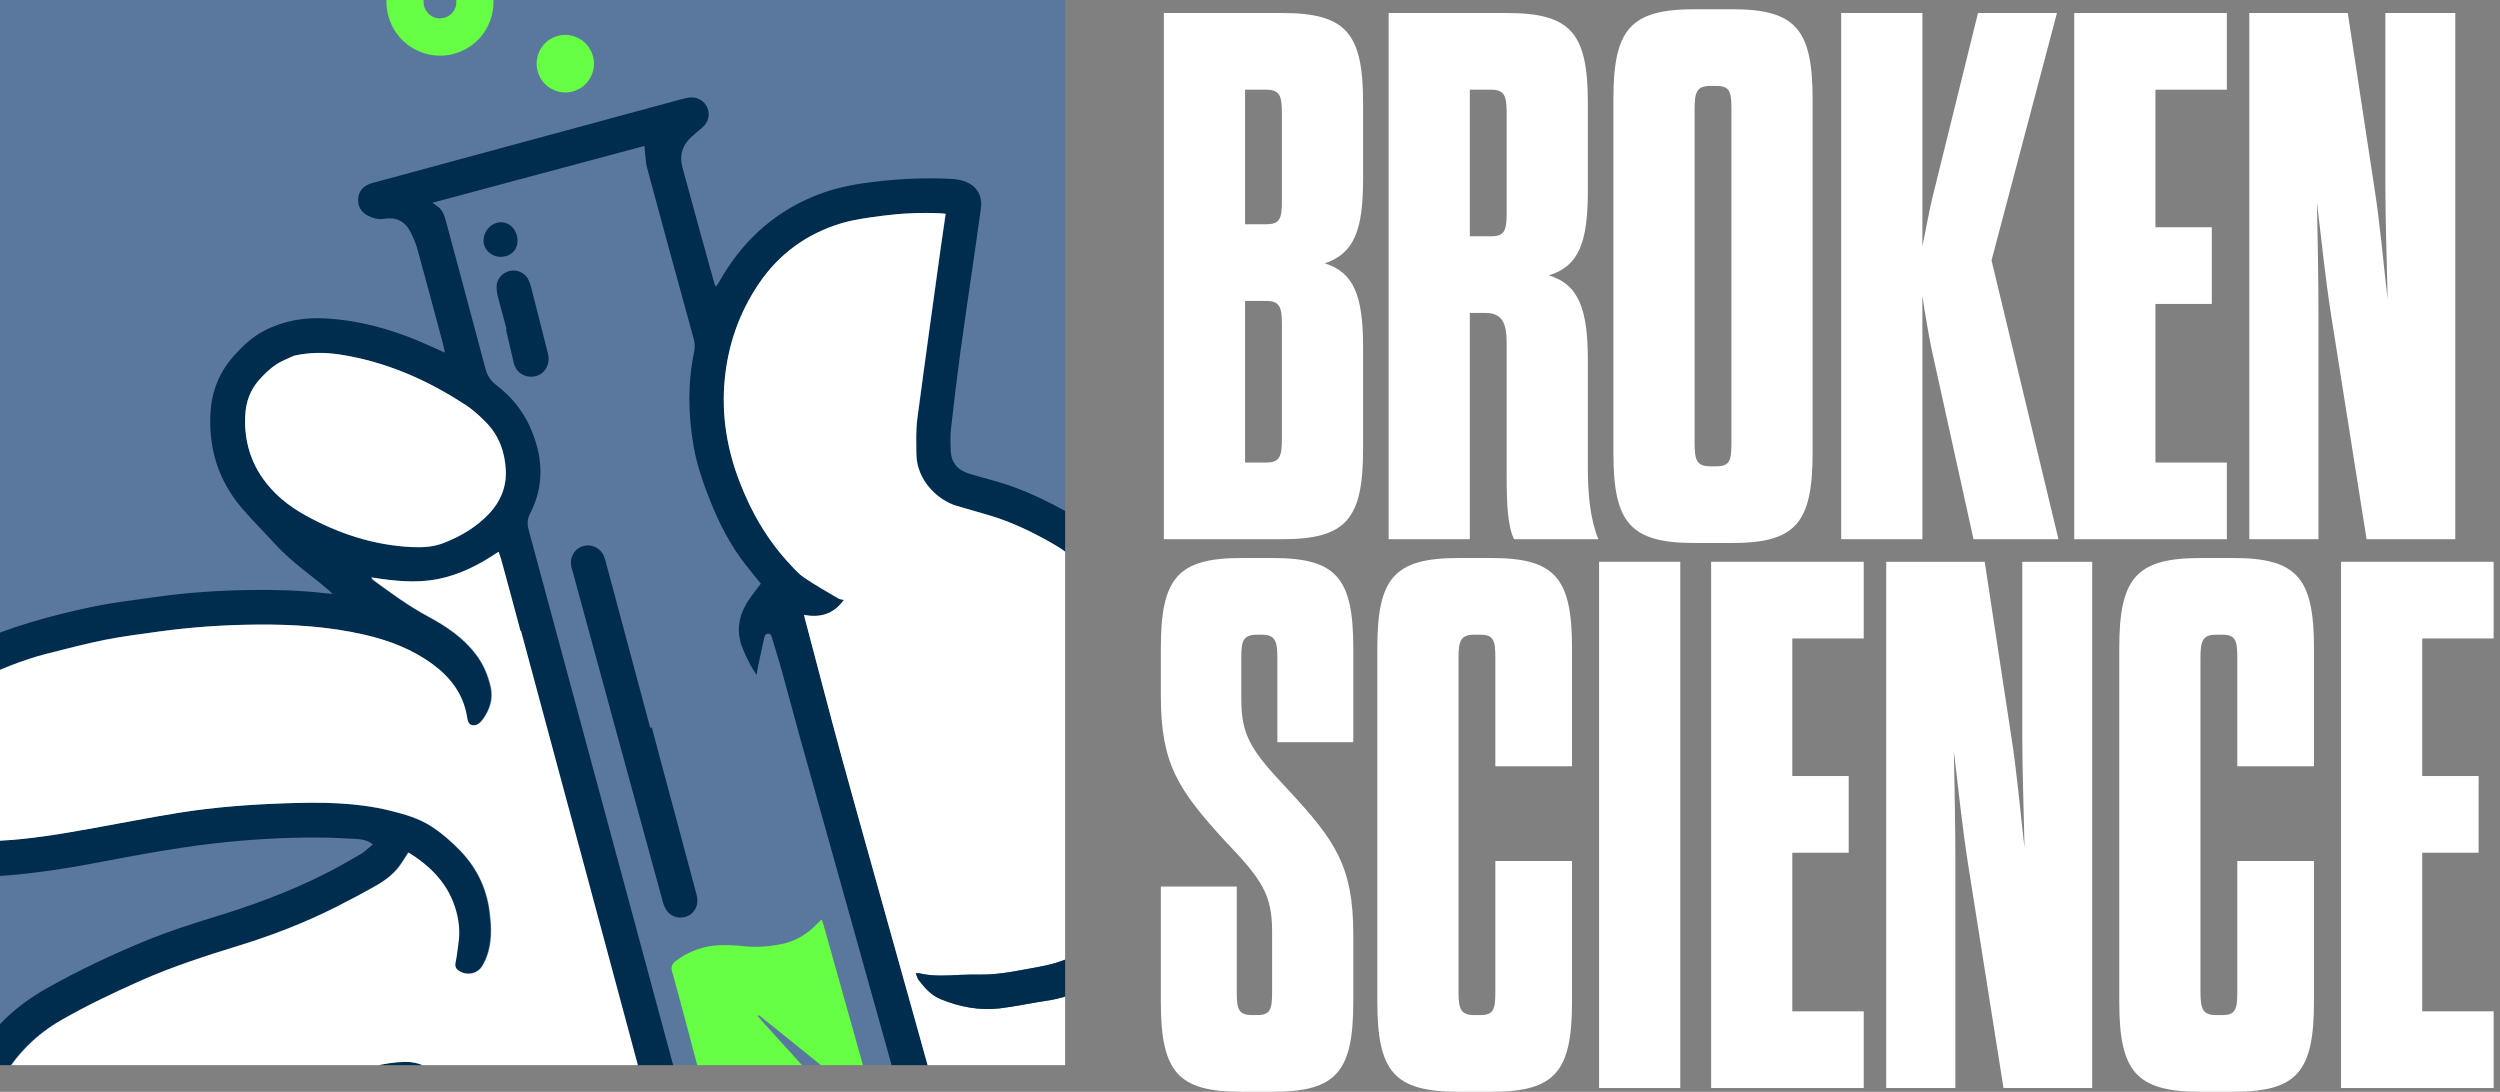 <svg width="158" height="69" viewBox="0 0 158 69" fill="none" xmlns="http://www.w3.org/2000/svg">
<rect x="0" y="0" width="158" height="69" fill="#808080" stroke="none"/>
<path d="M73.557 0.822H81.016C85.102 0.822 86.147 2.105 86.147 6.523V11.322C86.147 14.552 85.577 16.025 83.724 16.643C85.577 17.213 86.147 18.733 86.147 21.917V28.378C86.147 32.797 85.102 34.079 81.016 34.079H73.557V0.822ZM81.016 7.141C81.016 6.048 80.873 5.668 80.018 5.668H78.688V14.172H80.018C80.873 14.172 81.016 13.84 81.016 12.747V7.141ZM78.688 19.018V29.233H80.018C80.873 29.233 81.016 28.853 81.016 27.76V20.491C81.016 19.398 80.873 19.018 80.018 19.018H78.688Z" fill="white"/>
<path d="M100.352 29.566C100.352 31.229 100.495 32.797 101.017 34.079H95.696C95.268 33.272 95.221 31.704 95.221 30.088V21.631C95.221 20.444 94.936 19.779 93.891 19.779H92.893V34.079H87.762V0.822H95.221C99.307 0.822 100.352 2.105 100.352 6.523V12.082C100.352 15.313 99.782 16.833 97.882 17.403C99.782 17.973 100.352 19.541 100.352 22.772V29.566ZM95.221 7.141C95.221 6.048 95.078 5.668 94.223 5.668H92.893V14.932H94.223C95.078 14.932 95.221 14.6 95.221 13.46V7.141Z" fill="white"/>
<path d="M101.967 6.286C101.967 1.867 103.012 0.584 107.098 0.584H109.474C113.512 0.584 114.557 1.867 114.557 6.286V28.616C114.557 33.034 113.512 34.317 109.474 34.317H107.098C103.012 34.317 101.967 33.034 101.967 28.616V6.286ZM109.426 6.903C109.426 5.811 109.331 5.431 108.476 5.431H108.096C107.241 5.431 107.098 5.811 107.098 6.903V27.998C107.098 29.091 107.241 29.471 108.096 29.471H108.476C109.331 29.471 109.426 29.091 109.426 27.998V6.903Z" fill="white"/>
<path d="M116.363 0.822H121.494V15.55C121.78 14.22 121.875 13.555 122.112 12.557L125.01 0.822H129.999L125.865 16.453L130.094 34.079H124.725L122.065 22.012C121.875 21.061 121.684 19.969 121.494 18.686V34.079H116.363V0.822Z" fill="white"/>
<path d="M136.223 14.362H139.786V19.209H136.223V29.233H140.736V34.079H131.092V0.822H140.736V5.668H136.223V14.362Z" fill="white"/>
<path d="M147.335 19.969C146.955 17.546 146.717 15.17 146.432 12.794C146.48 15.17 146.527 17.641 146.527 19.969V34.079H142.156V0.822H148.38L150.043 11.749C150.423 14.125 150.613 16.5 150.898 18.923C150.851 16.453 150.756 14.077 150.756 11.749V0.822H155.174V34.079H149.568L147.335 19.969Z" fill="white"/>
<path d="M80.397 58.88C80.397 56.552 79.779 55.602 77.404 53.131C74.458 49.901 73.365 48.285 73.365 43.962V40.969C73.365 36.55 74.41 35.267 78.449 35.267H80.444C84.483 35.267 85.528 36.55 85.528 40.969V46.907H80.729V41.586C80.729 40.493 80.587 40.113 79.732 40.113H79.447C78.591 40.113 78.449 40.493 78.449 41.491V44.152C78.449 46.527 79.067 47.43 81.442 49.948C84.388 53.131 85.528 54.747 85.528 59.07V63.299C85.528 67.717 84.483 69 80.444 69H78.449C74.41 69 73.365 67.717 73.365 63.299V56.03H78.164V62.681C78.164 63.774 78.259 64.154 79.162 64.154H79.447C80.302 64.154 80.397 63.774 80.397 62.681V58.88Z" fill="white"/>
<path d="M92.178 62.681C92.178 63.774 92.321 64.154 93.176 64.154H93.556C94.411 64.154 94.506 63.774 94.506 62.681V54.414H99.352V63.298C99.352 67.717 98.307 69 94.269 69H92.178C88.092 69 87.047 67.717 87.047 63.298V40.968C87.047 36.55 88.092 35.267 92.178 35.267H94.269C98.307 35.267 99.352 36.55 99.352 40.968V48.428H94.506V41.586C94.506 40.493 94.411 40.113 93.556 40.113H93.176C92.321 40.113 92.178 40.493 92.178 41.586V62.681Z" fill="white"/>
<path d="M101.062 35.505H106.194V68.763H101.062V35.505Z" fill="white"/>
<path d="M113.274 49.045H116.837V53.892H113.274V63.916H117.787V68.763H108.143V35.505H117.787V40.351H113.274V49.045Z" fill="white"/>
<path d="M124.388 54.652C124.008 52.229 123.77 49.853 123.485 47.478C123.532 49.853 123.58 52.324 123.58 54.652V68.763H119.209V35.505H125.433L127.096 46.432C127.476 48.808 127.666 51.184 127.951 53.606C127.903 51.136 127.808 48.76 127.808 46.432V35.505H132.227V68.763H126.621L124.388 54.652Z" fill="white"/>
<path d="M139.069 62.681C139.069 63.774 139.211 64.154 140.066 64.154H140.446C141.302 64.154 141.397 63.774 141.397 62.681V54.414H146.243V63.298C146.243 67.717 145.198 69 141.159 69H139.069C134.983 69 133.938 67.717 133.938 63.298V40.968C133.938 36.55 134.983 35.267 139.069 35.267H141.159C145.198 35.267 146.243 36.55 146.243 40.968V48.428H141.397V41.586C141.397 40.493 141.302 40.113 140.446 40.113H140.066C139.211 40.113 139.069 40.493 139.069 41.586V62.681Z" fill="white"/>
<path d="M153.084 49.045H156.648V53.892H153.084V63.916H157.598V68.763H147.953V35.505H157.598V40.351H153.084V49.045Z" fill="white"/>
<g clip-path="url(#clip0_799_1830)">
<rect width="67.315" height="67.315" fill="#5A789E"/>
<path d="M85.082 43.353C83.64 40.215 81.515 37.748 78.328 36.275C76.428 35.398 74.513 35.329 72.547 35.898C72.292 35.967 72.052 36.094 71.787 36.208C71.503 35.892 71.24 35.582 70.961 35.286C69.942 34.237 68.933 33.184 67.634 32.464C66.162 31.652 64.655 30.903 63.024 30.44C62.419 30.264 61.809 30.11 61.21 29.922C60.485 29.693 60.113 29.21 60.083 28.467C60.067 28.016 60.052 27.566 60.101 27.119C60.279 25.505 60.471 23.898 60.691 22.284C60.982 20.143 61.304 18.004 61.614 15.858C61.744 14.966 61.864 14.077 61.991 13.175C62.144 12.055 61.383 11.497 60.588 11.361C60.279 11.306 59.96 11.296 59.651 11.284C57.941 11.234 56.242 11.341 54.547 11.583C53.441 11.742 52.384 12.004 51.352 12.439C48.729 13.544 46.802 15.394 45.428 17.857C45.378 17.944 45.322 18.012 45.255 18.115C45.202 18.034 45.171 17.999 45.161 17.96C44.48 15.497 43.786 13.027 43.125 10.56C42.924 9.809 43.142 9.127 43.75 8.604C43.954 8.422 44.161 8.251 44.367 8.079C44.745 7.756 44.885 7.295 44.726 6.861C44.568 6.428 44.165 6.144 43.674 6.159C43.464 6.163 43.258 6.218 43.061 6.271C36.617 8.018 30.183 9.763 23.739 11.511C23.612 11.546 23.474 11.582 23.349 11.626C22.92 11.794 22.659 12.118 22.635 12.579C22.611 13.041 22.81 13.39 23.229 13.616C23.573 13.799 23.913 13.888 24.307 13.825C25.013 13.709 25.578 13.97 25.921 14.619C26.115 14.99 26.283 15.379 26.391 15.784C26.953 17.802 27.485 19.829 28.025 21.843C28.059 21.971 28.072 22.095 28.112 22.285C27.515 22.022 26.984 21.772 26.449 21.545C24.563 20.76 22.611 20.236 20.579 20.124C19.209 20.047 17.89 20.273 16.662 20.92C15.932 21.306 15.345 21.865 14.8 22.466C13.938 23.416 13.435 24.567 13.321 25.835C13.122 28.238 13.775 30.401 15.381 32.224C16.064 33.004 16.798 33.738 17.498 34.503C18.475 35.553 19.67 36.355 20.751 37.282C20.821 37.347 20.891 37.413 21.019 37.538C20.792 37.514 20.663 37.506 20.532 37.488C19 37.317 17.459 37.264 15.915 37.286C13.879 37.314 11.849 37.445 9.829 37.732C8.479 37.925 7.119 38.078 5.793 38.359C3.15 38.919 0.55 39.636 -1.916 40.773C-3.697 41.6 -5.32 42.659 -6.672 44.101C-7.353 44.823 -8.007 45.569 -8.35 46.529C-8.758 47.643 -8.967 48.789 -8.975 49.976C-8.982 50.581 -8.947 51.185 -8.722 51.749C-8.282 52.88 -7.584 53.793 -6.514 54.406C-5.603 54.934 -4.646 55.281 -3.593 55.358C-1.078 55.541 1.407 55.299 3.874 54.913C5.697 54.636 7.498 54.238 9.312 53.932C10.733 53.689 12.146 53.458 13.578 53.297C15.737 53.057 17.903 52.921 20.076 52.931C20.898 52.933 21.721 52.977 22.544 53.021C22.878 53.047 23.23 53.101 23.563 53.361C23.305 53.579 23.099 53.792 22.855 53.943C22.163 54.35 21.459 54.75 20.737 55.124C18.395 56.333 15.937 57.225 13.424 57.993C12.061 58.411 10.703 58.849 9.392 59.38C7.168 60.283 5.008 61.306 2.92 62.479C0.898 63.624 -0.699 65.174 -1.841 67.204C-2.136 67.717 -2.338 68.258 -2.399 68.856C-2.545 70.356 -1.875 71.52 -0.845 72.492C-0.085 73.209 0.838 73.702 1.839 74.016C2.748 74.301 3.669 74.478 4.617 74.552C5.984 74.662 7.337 74.521 8.687 74.329C10.298 74.088 11.866 73.689 13.406 73.181C14.945 72.673 16.466 72.138 18 71.611C18.936 71.286 19.865 70.942 20.8 70.617C21.129 70.508 21.469 70.438 21.803 70.349C21.748 70.459 21.683 70.529 21.602 70.582C19.595 72.094 17.574 73.598 15.566 75.109C14.038 76.249 12.52 77.386 11.284 78.87C10.559 79.742 9.931 80.661 9.545 81.738C8.605 84.402 9.915 87.797 13.015 88.87C15.045 89.564 17.1 89.405 19.111 88.771C19.916 88.513 20.705 88.153 21.451 87.752C23.493 86.644 25.388 85.301 27.215 83.859C29.37 82.15 31.537 80.448 33.642 78.667C33.683 78.624 33.736 78.588 33.778 78.546C33.887 78.442 34 78.433 34.148 78.51C35.483 79.168 36.923 79.47 38.358 79.794C39.747 80.099 41.144 80.201 42.548 80.132C42.933 80.113 43.313 80.117 43.71 80.106C43.753 80.264 43.785 80.382 43.816 80.501C44.883 84.362 45.939 88.227 47.003 92.079C47.048 92.246 47.087 92.395 47.354 92.408C47.447 92.203 47.572 92 47.649 91.778C47.923 91.07 48.063 90.335 48.06 89.574C48.047 88.424 47.913 87.296 47.624 86.178C47.304 84.983 46.986 83.799 46.666 82.604C42.249 66.235 37.841 49.864 33.413 33.497C33.316 33.132 33.315 32.815 33.496 32.47C34.446 30.628 34.312 28.791 33.482 26.951C33.006 25.883 32.26 25.025 31.344 24.318C30.973 24.036 30.787 23.695 30.67 23.26C29.847 20.148 29.004 17.041 28.168 13.922C28.073 13.566 27.941 13.232 27.621 13.021C27.544 12.968 27.466 12.914 27.334 12.812L40.733 9.222C40.747 9.43 40.752 9.608 40.778 9.781C40.812 10.068 40.825 10.351 40.899 10.627C41.864 14.23 42.862 17.835 43.847 21.433C43.921 21.709 43.923 21.952 43.871 22.231C43.454 24.215 43.492 26.205 43.836 28.197C44.038 29.381 44.433 30.502 44.865 31.603C45.455 33.096 46.181 34.509 47.181 35.765C47.482 36.139 47.782 36.514 48.083 36.888C47.782 37.297 47.455 37.691 47.191 38.122C46.676 38.99 46.537 39.926 46.9 40.887C47.042 41.261 47.227 41.635 47.406 41.989C47.513 42.193 47.65 42.389 47.818 42.662C47.853 42.441 47.864 42.322 47.886 42.21C48.023 41.581 48.16 40.951 48.297 40.322C48.324 40.188 48.374 40.058 48.552 40.053C48.739 40.045 48.752 40.211 48.794 40.327C48.996 41.003 49.208 41.676 49.403 42.364C49.898 44.136 50.352 45.908 50.858 47.677C52.952 55.178 55.053 62.667 57.148 70.168C58.347 74.449 59.545 78.72 60.754 82.998C61.261 84.809 61.806 86.61 62.303 88.424C62.77 90.129 63.095 91.851 63.321 93.6C63.47 94.745 63.49 95.882 63.211 97.004C62.87 98.407 62.054 99.451 60.83 100.192C60.161 100.604 59.399 100.787 58.658 101.049C57.683 101.384 56.693 101.544 55.656 101.409C54.664 101.283 53.921 100.869 53.168 100.224C51.488 98.791 50.216 96.952 49.235 94.983C49.163 94.833 49.089 94.673 49.007 94.525C48.817 94.132 48.559 94.857 48.545 95.041C48.481 95.629 48.597 96.296 48.784 96.955C49.201 98.081 49.722 99.159 50.445 100.128C50.81 100.623 51.15 101.146 51.599 101.565C52.089 102.016 52.663 102.391 53.243 102.743C53.849 103.12 54.539 103.295 55.247 103.381C56.89 103.575 58.502 103.418 60.081 102.9C61.331 102.491 62.476 101.888 63.422 100.936C64.999 99.35 65.608 97.377 65.604 95.199C65.599 93.254 65.224 91.344 64.8 89.447C64.25 86.96 63.434 84.544 62.746 82.094C62.371 80.734 61.974 79.37 61.599 78.011C61.565 77.882 61.55 77.749 61.51 77.601C65.425 76.287 69.085 74.608 71.853 71.412C72.077 71.5 72.288 71.581 72.497 71.652C74.23 72.299 75.99 72.578 77.837 72.274C79.625 71.985 81.168 71.254 82.486 70.002C83.662 68.882 84.427 67.492 85.053 66.013C86.316 63.061 86.804 59.925 87.049 56.749C87.218 54.588 87.09 52.421 86.859 50.261C86.606 47.864 86.079 45.54 85.069 43.345L85.082 43.353ZM43.121 77.904C40.213 78.144 37.521 77.532 34.864 76.466C35.146 75.629 35.255 74.817 35.191 73.988C35.081 72.399 34.752 70.857 33.935 69.458C33.662 68.991 33.327 68.605 32.809 68.405C32.258 68.193 31.678 68.232 31.244 68.539C31.578 69.116 31.941 69.685 32.258 70.277C32.776 71.27 33.131 72.318 33.255 73.449C33.334 74.178 33.254 74.898 33.093 75.597C32.953 76.217 32.56 76.714 32.075 77.108C30.52 78.382 28.947 79.629 27.401 80.9C25.632 82.358 23.797 83.728 21.863 84.965C20.721 85.695 19.559 86.355 18.25 86.737C16.94 87.12 15.599 87.226 14.251 86.952C12.533 86.598 11.457 85.214 11.43 83.465C11.42 82.6 11.777 81.849 12.259 81.169C13.056 80.056 13.989 79.055 15.083 78.222C17.011 76.764 18.946 75.336 20.863 73.88C22.045 72.982 23.197 72.049 24.378 71.151C25.145 70.553 25.931 69.983 26.713 69.403C26.818 69.323 26.935 69.249 27.037 69.158C27.599 68.658 27.595 67.739 26.8 67.37C26.392 67.183 26.01 67.095 25.551 67.112C24.221 67.141 22.988 67.534 21.759 67.98C20.483 68.449 19.184 68.871 17.896 69.333C17.135 69.6 16.382 69.897 15.609 70.157C14.03 70.675 12.447 71.216 10.847 71.655C9.041 72.15 7.182 72.447 5.297 72.412C4.227 72.392 3.18 72.218 2.175 71.81C1.371 71.486 0.638 71.068 0.138 70.303C-0.312 69.609 -0.331 68.947 0.089 68.232C1.008 66.631 2.263 65.374 3.862 64.46C5.46 63.544 7.123 62.75 8.809 62.002C10.842 61.097 12.946 60.417 15.068 59.764C17.18 59.113 19.233 58.32 21.201 57.327C22.092 56.877 22.978 56.407 23.845 55.91C24.376 55.609 24.863 55.224 25.232 54.713C25.417 54.462 25.575 54.187 25.777 53.879C27.196 54.769 28.355 55.907 28.8 57.608C28.966 58.23 29.035 58.878 28.945 59.526C28.881 59.956 28.852 60.398 28.756 60.826C28.704 61.104 28.808 61.256 29.01 61.382C29.487 61.667 30.119 61.55 30.442 61.062C30.629 60.779 30.749 60.44 30.842 60.118C31.069 59.275 31.019 58.42 30.905 57.562C30.716 56.111 30.109 54.866 29.098 53.804C28.539 53.213 27.932 52.678 27.245 52.237C26.453 51.719 25.552 51.464 24.649 51.24C22.471 50.702 20.256 50.693 18.042 50.767C15.796 50.84 13.554 51.007 11.331 51.359C9.449 51.652 7.579 52.026 5.711 52.368C3.791 52.713 1.875 53.036 -0.079 53.136C-1.182 53.188 -2.284 53.283 -3.397 53.179C-4.141 53.114 -4.837 52.877 -5.469 52.486C-6.305 51.959 -6.768 51.215 -6.813 50.222C-6.849 49.142 -6.668 48.088 -6.239 47.095C-6.101 46.783 -5.891 46.505 -5.669 46.233C-4.496 44.829 -3.093 43.734 -1.435 42.962C-0.029 42.31 1.39 41.708 2.889 41.327C4.124 41.017 5.352 40.688 6.603 40.438C7.732 40.209 8.875 40.072 10.023 39.913C12.056 39.633 14.103 39.486 16.154 39.476C18.446 39.455 20.737 39.592 22.984 40.111C24.524 40.471 25.998 41.018 27.297 41.971C28.413 42.794 29.216 43.827 29.466 45.23C29.507 45.463 29.525 45.765 29.795 45.83C30.1 45.907 30.336 45.685 30.502 45.44C30.931 44.838 31.141 44.168 30.987 43.437C30.819 42.688 30.537 41.992 30.052 41.36C29.237 40.287 28.16 39.571 27.003 38.95C25.774 38.295 24.668 37.47 23.555 36.657C23.515 36.626 23.482 36.582 23.448 36.495C24.845 36.714 26.216 36.875 27.628 36.603C29.029 36.323 30.252 35.699 31.475 34.874C31.532 35.049 31.591 35.191 31.631 35.34C32.036 36.85 32.45 38.358 32.858 39.878C36.216 52.373 39.582 64.855 42.94 77.35C42.985 77.517 43.033 77.695 43.091 77.912L43.121 77.904ZM31.969 29.758C32.005 30.796 31.618 31.714 30.923 32.461C30.118 33.312 29.129 33.905 28.04 34.323C27.399 34.569 26.726 34.612 26.044 34.583C23.632 34.468 21.391 33.735 19.299 32.571C18.221 31.971 17.279 31.208 16.575 30.19C15.743 28.974 15.422 27.621 15.508 26.17C15.56 25.341 15.862 24.583 16.424 23.967C16.727 23.642 17.052 23.323 17.426 23.064C17.772 22.823 18.197 22.677 18.579 22.49C19.562 22.269 20.523 22.276 21.499 22.417C24.366 22.855 26.967 23.988 29.383 25.573C29.868 25.888 30.305 26.3 30.719 26.707C31.547 27.554 31.924 28.606 31.971 29.768L31.969 29.758ZM71.152 68.796C69.581 70.994 67.556 72.637 65.124 73.786C63.937 74.348 62.7 74.806 61.477 75.314C61.315 75.378 61.133 75.406 60.916 75.464C60.874 75.306 60.812 75.153 60.77 74.995C59.741 71.314 58.722 67.63 57.694 63.948C56.209 58.643 54.715 53.341 53.25 48.031C52.437 45.075 51.67 42.095 50.886 39.131C50.868 39.062 50.846 38.983 50.827 38.872C51.811 39.042 52.65 38.87 53.344 37.922C53.208 37.885 53.091 37.884 53.004 37.834C52.278 37.404 51.554 36.984 50.852 36.527C50.532 36.316 50.263 36.018 49.996 35.73C48.541 34.194 47.492 32.402 46.741 30.423C45.943 28.352 45.611 26.208 45.812 24.007C46.022 21.803 46.739 19.759 47.982 17.913C49.258 16.026 51.018 14.772 53.182 14.118C54.02 13.862 54.907 13.751 55.784 13.643C56.984 13.48 58.193 13.431 59.409 13.486C59.515 13.489 59.614 13.505 59.775 13.515C59.681 14.186 59.578 14.827 59.489 15.475C58.983 19.134 58.468 22.795 57.985 26.458C57.894 27.181 57.915 27.927 57.923 28.665C57.927 30.41 59.332 31.642 60.476 31.98C61.151 32.18 61.834 32.368 62.509 32.568C63.974 33 65.341 33.66 66.654 34.43C67.914 35.161 68.896 36.231 69.851 37.319C70.925 38.533 71.703 39.944 72.481 41.354C73.569 43.327 74.494 45.364 75.01 47.564C75.801 50.95 75.745 54.319 74.516 57.6C73.677 59.856 72.372 61.825 70.583 63.447C70.167 63.822 69.746 64.179 69.341 64.552C69.188 64.688 69.042 64.854 68.944 65.039C68.73 65.456 68.832 65.958 69.171 66.279C69.523 66.608 70.048 66.679 70.463 66.42C70.627 66.323 70.78 66.187 70.926 66.063C71.548 65.516 72.165 64.948 72.856 64.34C72.826 64.581 72.821 64.762 72.792 64.928C72.563 66.355 71.998 67.627 71.162 68.793L71.152 68.796ZM84.757 50.952C84.933 52.904 85.044 54.853 84.874 56.813C84.677 59.183 84.326 61.531 83.576 63.806C83.227 64.862 82.783 65.88 82.22 66.846C81.535 68.024 80.608 68.971 79.364 69.558C78.299 70.066 77.172 70.262 76 70.216C75.167 70.175 74.324 70.094 73.512 69.856C73.41 69.831 73.316 69.793 73.164 69.738C73.26 69.585 73.349 69.445 73.431 69.317C74.084 68.296 74.534 67.181 74.787 66.002C75.029 64.9 74.993 63.82 74.623 62.755C74.513 62.425 74.571 62.209 74.749 61.928C76.082 59.825 77.062 57.584 77.44 55.102C77.944 51.793 77.714 48.533 76.639 45.35C75.917 43.205 74.911 41.179 73.777 39.229C73.563 38.863 73.352 38.507 73.115 38.095C73.547 37.82 74.009 37.813 74.447 37.759C75.532 37.638 76.534 37.877 77.532 38.34C80.169 39.569 81.863 41.644 83.07 44.22C84.076 46.362 84.539 48.64 84.753 50.974L84.757 50.952Z" fill="#002C4D"/>
<path d="M42.496 61.461C43.058 63.479 43.578 65.498 44.12 67.522C45.265 71.796 46.42 76.068 47.575 80.34C47.61 80.468 47.654 80.594 47.714 80.779C49.489 79.499 51.23 78.25 53.002 76.96C52.57 76.642 52.199 76.361 51.819 76.082C50.873 75.383 49.93 74.694 48.994 73.993C48.703 73.774 48.701 73.764 48.89 73.449C49.758 72.01 50.627 70.571 51.495 69.132C51.807 68.605 51.816 68.56 51.413 68.118C50.335 66.925 49.247 65.736 48.169 64.543C48.078 64.441 47.984 64.328 47.891 64.216C47.918 64.198 47.932 64.173 47.959 64.155C49.736 65.594 51.526 67.008 53.288 68.472C52.517 70.075 51.762 71.621 50.999 73.18C52.265 73.973 53.479 74.727 54.71 75.508C54.794 75.348 54.849 75.238 54.894 75.131C55.221 74.387 55.526 73.639 55.864 72.892C55.968 72.653 55.977 72.449 55.911 72.203C54.622 67.628 53.34 63.041 52.051 58.467C52.025 58.368 51.988 58.272 51.924 58.109C51.756 58.271 51.64 58.386 51.523 58.502C50.924 59.097 50.22 59.497 49.391 59.666C48.611 59.822 47.826 59.884 47.025 59.803C46.028 59.7 45.027 59.661 44.055 60.006C43.565 60.18 43.132 60.412 42.72 60.724C42.466 60.919 42.383 61.12 42.483 61.453L42.496 61.461Z" fill="#66FF44"/>
<path d="M36.847 34.514C36.339 34.661 36.019 35.16 36.09 35.701C36.102 35.825 36.134 35.943 36.173 36.049C38.078 43.04 39.98 50.022 41.895 57.01C41.945 57.197 42.028 57.387 42.132 57.539C42.423 57.958 42.944 58.094 43.413 57.915C43.852 57.745 44.127 57.279 44.072 56.797C44.048 56.592 43.983 56.387 43.927 56.18C43.015 52.774 42.105 49.378 41.192 45.972L41.094 45.999C40.158 42.504 39.224 39.02 38.288 35.525C38.253 35.397 38.216 35.259 38.162 35.136C37.941 34.624 37.385 34.36 36.857 34.512L36.847 34.514Z" fill="#002C4D"/>
<path d="M32.002 20.798C32.002 20.798 31.983 20.803 31.973 20.805C32.141 21.512 32.306 22.208 32.465 22.917C32.607 23.566 33.206 23.914 33.824 23.78C34.444 23.656 34.802 22.989 34.63 22.347C34.272 20.93 33.916 19.523 33.557 18.106C33.512 17.938 33.442 17.756 33.361 17.609C33.126 17.206 32.644 17.018 32.199 17.127C31.727 17.253 31.388 17.64 31.382 18.128C31.386 18.339 31.412 18.554 31.465 18.752C31.647 19.433 31.83 20.114 32.012 20.795L32.002 20.798Z" fill="#002C4D"/>
<path d="M31.931 16.205C32.53 16.044 32.83 15.509 32.66 14.877C32.499 14.275 31.964 13.932 31.404 14.082C30.834 14.235 30.448 14.878 30.588 15.443C30.727 15.998 31.348 16.351 31.928 16.195L31.931 16.205Z" fill="#002C4D"/>
<path d="M32.899 39.877C32.495 38.367 32.09 36.856 31.673 35.339C31.633 35.191 31.574 35.048 31.516 34.873C30.294 35.697 29.08 36.319 27.67 36.602C26.257 36.874 24.886 36.713 23.49 36.494C23.511 36.573 23.556 36.625 23.596 36.656C24.71 37.469 25.826 38.291 27.045 38.949C28.202 39.57 29.279 40.286 30.093 41.359C30.569 41.993 30.86 42.687 31.029 43.436C31.193 44.164 30.973 44.837 30.544 45.438C30.375 45.674 30.139 45.896 29.837 45.829C29.567 45.764 29.549 45.462 29.508 45.229C29.258 43.826 28.454 42.792 27.338 41.97C26.04 41.017 24.575 40.467 23.026 40.11C20.779 39.591 18.488 39.453 16.196 39.475C14.147 39.495 12.097 39.632 10.065 39.912C8.927 40.068 7.776 40.218 6.644 40.437C5.394 40.687 4.165 41.016 2.931 41.326C1.432 41.706 0.012 42.309 -1.393 42.961C-3.052 43.733 -4.454 44.828 -5.627 46.232C-5.842 46.491 -6.059 46.782 -6.197 47.094C-6.626 48.087 -6.808 49.141 -6.771 50.221C-6.736 51.217 -6.273 51.96 -5.427 52.485C-4.793 52.886 -4.1 53.113 -3.355 53.178C-2.242 53.282 -1.14 53.187 -0.037 53.135C1.917 53.035 3.833 52.712 5.753 52.367C7.623 52.035 9.494 51.661 11.372 51.358C13.596 51.006 15.828 50.842 18.084 50.766C20.297 50.691 22.523 50.698 24.691 51.239C25.593 51.462 26.494 51.718 27.286 52.236C27.963 52.679 28.571 53.215 29.139 53.803C30.141 54.868 30.748 56.112 30.947 57.561C31.061 58.419 31.111 59.274 30.884 60.117C30.793 60.449 30.661 60.78 30.483 61.061C30.174 61.556 29.531 61.675 29.052 61.381C28.84 61.258 28.733 61.096 28.797 60.825C28.884 60.4 28.925 59.965 28.987 59.525C29.076 58.877 29.008 58.229 28.841 57.607C28.386 55.909 27.245 54.755 25.819 53.878C25.617 54.186 25.459 54.461 25.273 54.712C24.902 55.213 24.415 55.598 23.887 55.908C23.019 56.406 22.134 56.876 21.243 57.326C19.275 58.319 17.222 59.112 15.11 59.763C12.988 60.416 10.884 61.096 8.85 62.001C7.165 62.749 5.512 63.541 3.903 64.458C2.305 65.374 1.05 66.63 0.13 68.231C-0.279 68.944 -0.27 69.608 0.18 70.302C0.677 71.057 1.413 71.484 2.217 71.809C3.209 72.209 4.269 72.391 5.339 72.411C7.224 72.446 9.075 72.161 10.889 71.654C12.489 71.215 14.069 70.664 15.65 70.156C16.417 69.908 17.167 69.602 17.937 69.332C19.228 68.88 20.515 68.451 21.8 67.979C23.027 67.523 24.262 67.139 25.593 67.111C26.044 67.106 26.434 67.182 26.842 67.369C27.636 67.738 27.64 68.657 27.079 69.157C26.977 69.248 26.859 69.322 26.755 69.402C25.972 69.982 25.19 70.562 24.42 71.15C23.251 72.055 22.087 72.981 20.905 73.879C18.988 75.335 17.045 76.776 15.125 78.221C14.031 79.054 13.098 80.055 12.3 81.168C11.819 81.848 11.452 82.602 11.472 83.464C11.498 85.213 12.575 86.597 14.292 86.951C15.641 87.225 16.972 87.122 18.291 86.737C19.604 86.364 20.772 85.691 21.905 84.964C23.839 83.727 25.674 82.357 27.443 80.899C28.989 79.627 30.559 78.371 32.117 77.107C32.601 76.713 32.985 76.218 33.135 75.596C33.295 74.897 33.376 74.177 33.297 73.448C33.175 72.327 32.818 71.269 32.299 70.276C31.992 69.681 31.629 69.112 31.285 68.537C31.72 68.231 32.297 68.182 32.851 68.404C33.378 68.601 33.704 68.99 33.976 69.457C34.794 70.856 35.12 72.388 35.232 73.987C35.287 74.819 35.178 75.631 34.906 76.466C37.562 77.531 40.258 78.153 43.162 77.903C43.104 77.686 43.059 77.518 43.011 77.341C39.653 64.846 36.297 52.361 32.929 39.869L32.899 39.877Z" fill="white"/>
<path d="M72.844 64.332C72.156 64.95 71.537 65.508 70.914 66.055C70.768 66.179 70.615 66.315 70.451 66.412C70.033 66.662 69.511 66.601 69.16 66.272C68.82 65.95 68.718 65.448 68.933 65.031C69.031 64.846 69.178 64.69 69.329 64.544C69.735 64.171 70.165 63.812 70.571 63.439C72.37 61.814 73.663 59.838 74.505 57.592C75.733 54.311 75.789 50.942 74.998 47.557C74.482 45.356 73.557 43.319 72.47 41.346C71.691 39.936 70.913 38.526 69.84 37.311C68.884 36.223 67.902 35.153 66.642 34.422C65.332 33.662 63.962 32.993 62.497 32.56C61.822 32.36 61.14 32.172 60.464 31.972C59.32 31.634 57.915 30.402 57.911 28.657C57.903 27.919 57.873 27.176 57.973 26.45C58.456 22.787 58.971 19.126 59.477 15.467C59.567 14.819 59.666 14.168 59.763 13.507C59.602 13.497 59.503 13.482 59.397 13.478C58.181 13.423 56.975 13.482 55.772 13.635C54.898 13.753 54.011 13.864 53.17 14.11C51.007 14.764 49.256 16.016 47.971 17.905C46.724 19.741 46.007 21.785 45.8 23.999C45.59 26.203 45.931 28.344 46.729 30.416C47.48 32.394 48.529 34.186 49.984 35.722C50.251 36.011 50.52 36.309 50.84 36.519C51.535 36.989 52.269 37.406 52.992 37.826C53.08 37.877 53.186 37.88 53.332 37.915C52.638 38.862 51.799 39.034 50.815 38.864C50.847 38.983 50.856 39.054 50.874 39.123C51.668 42.085 52.425 45.067 53.238 48.023C54.703 53.333 56.207 58.633 57.682 63.94C58.711 67.622 59.739 71.303 60.758 74.987C60.8 75.145 60.85 75.291 60.905 75.456C61.121 75.398 61.303 75.37 61.465 75.306C62.681 74.811 63.915 74.343 65.112 73.778C67.534 72.632 69.57 70.986 71.14 68.788C71.977 67.622 72.539 66.34 72.771 64.923C72.797 64.747 72.804 64.576 72.834 64.335L72.844 64.332ZM66.096 63.252C65.12 63.386 64.149 63.615 63.178 63.727C61.889 63.871 60.645 63.633 59.448 63.139C58.856 62.896 58.448 62.434 58.074 61.942C57.99 61.827 57.96 61.676 57.883 61.506C57.999 61.507 58.051 61.503 58.106 61.51C58.961 61.714 59.832 61.661 60.693 61.61C61.13 61.588 61.562 61.589 61.994 61.59C63.251 61.602 64.461 61.32 65.677 61.1C67.056 60.858 68.308 60.3 69.457 59.516C69.581 59.43 69.708 59.353 69.85 59.294C70.333 59.09 70.882 59.25 71.173 59.669C71.47 60.108 71.419 60.704 71.01 61.067C70.762 61.282 70.487 61.472 70.206 61.643C68.931 62.429 67.598 63.04 66.096 63.252Z" fill="white"/>
<path d="M77.536 38.317C76.538 37.855 75.526 37.618 74.451 37.736C74.013 37.791 73.551 37.798 73.119 38.072C73.353 38.475 73.577 38.838 73.781 39.207C74.915 41.157 75.921 43.183 76.644 45.328C77.708 48.513 77.949 51.771 77.444 55.08C77.066 57.562 76.086 59.803 74.753 61.906C74.575 62.186 74.517 62.403 74.627 62.733C74.997 63.798 75.023 64.88 74.791 65.98C74.531 67.171 74.079 68.276 73.435 69.295C73.353 69.422 73.264 69.563 73.168 69.715C73.32 69.77 73.422 69.796 73.516 69.834C74.328 70.071 75.164 70.165 76.004 70.193C77.169 70.252 78.303 70.043 79.368 69.535C80.622 68.945 81.539 68.001 82.224 66.823C82.787 65.858 83.231 64.84 83.58 63.783C84.33 61.509 84.671 59.164 84.878 56.791C85.041 54.843 84.937 52.882 84.762 50.929C84.547 48.595 84.084 46.318 83.078 44.175C81.874 41.609 80.168 39.527 77.541 38.295L77.536 38.317Z" fill="white"/>
<path d="M29.38 25.564C26.967 23.989 24.366 22.855 21.496 22.407C20.518 22.257 19.56 22.26 18.576 22.481C18.184 22.671 17.769 22.814 17.423 23.054C17.057 23.301 16.732 23.62 16.422 23.957C15.85 24.576 15.557 25.332 15.505 26.16C15.41 27.614 15.743 28.975 16.572 30.181C17.279 31.208 18.221 31.971 19.296 32.562C21.401 33.733 23.629 34.458 26.041 34.574C26.714 34.605 27.4 34.569 28.037 34.314C29.126 33.895 30.116 33.302 30.92 32.452C31.626 31.702 32.012 30.784 31.966 29.748C31.918 28.587 31.539 27.525 30.714 26.688C30.307 26.268 29.862 25.869 29.378 25.554L29.38 25.564Z" fill="white"/>
<path d="M71 61.072C71.409 60.708 71.46 60.113 71.163 59.674C70.884 59.262 70.323 59.095 69.84 59.298C69.708 59.355 69.571 59.434 69.447 59.52C68.3 60.314 67.058 60.869 65.667 61.104C64.448 61.314 63.231 61.609 61.984 61.594C61.551 61.593 61.119 61.593 60.683 61.614C59.819 61.655 58.951 61.719 58.095 61.514C58.038 61.498 57.979 61.514 57.873 61.51C57.94 61.683 57.98 61.831 58.063 61.946C58.438 62.438 58.846 62.9 59.438 63.144C60.635 63.638 61.879 63.876 63.168 63.731C64.148 63.617 65.112 63.401 66.085 63.256C67.588 63.044 68.921 62.433 70.196 61.647C70.477 61.477 70.752 61.286 71 61.072Z" fill="#002C4D"/>
<path d="M28.68 3.405C27.894 3.616 27.06 3.533 26.32 3.17C25.508 2.774 24.901 2.08 24.606 1.217C24.312 0.354 24.372 -0.561 24.765 -1.375C25.158 -2.19 25.849 -2.798 26.708 -3.092C27.567 -3.385 28.479 -3.323 29.291 -2.927C30.968 -2.096 31.661 -0.06 30.846 1.619C30.453 2.433 29.763 3.041 28.904 3.335C28.825 3.356 28.756 3.374 28.678 3.395L28.68 3.405ZM27.542 -0.882C27.542 -0.882 27.493 -0.869 27.473 -0.863C27.213 -0.772 26.999 -0.588 26.875 -0.343C26.751 -0.098 26.734 0.192 26.825 0.453C26.916 0.714 27.1 0.93 27.344 1.055C27.589 1.18 27.865 1.19 28.138 1.106C28.398 1.016 28.612 0.831 28.736 0.586C28.989 0.074 28.77 -0.544 28.26 -0.799C28.031 -0.907 27.781 -0.935 27.535 -0.869L27.542 -0.882Z" fill="#66FF44"/>
<path d="M36.197 5.783C37.164 5.524 37.736 4.527 37.477 3.557C37.217 2.586 36.222 2.009 35.256 2.268C34.289 2.527 33.717 3.524 33.977 4.494C34.237 5.465 35.231 6.042 36.197 5.783Z" fill="#66FF44"/>
</g>
<defs>
<clipPath id="clip0_799_1830">
<rect width="67.315" height="67.315" fill="white"/>
</clipPath>
</defs>
</svg>
